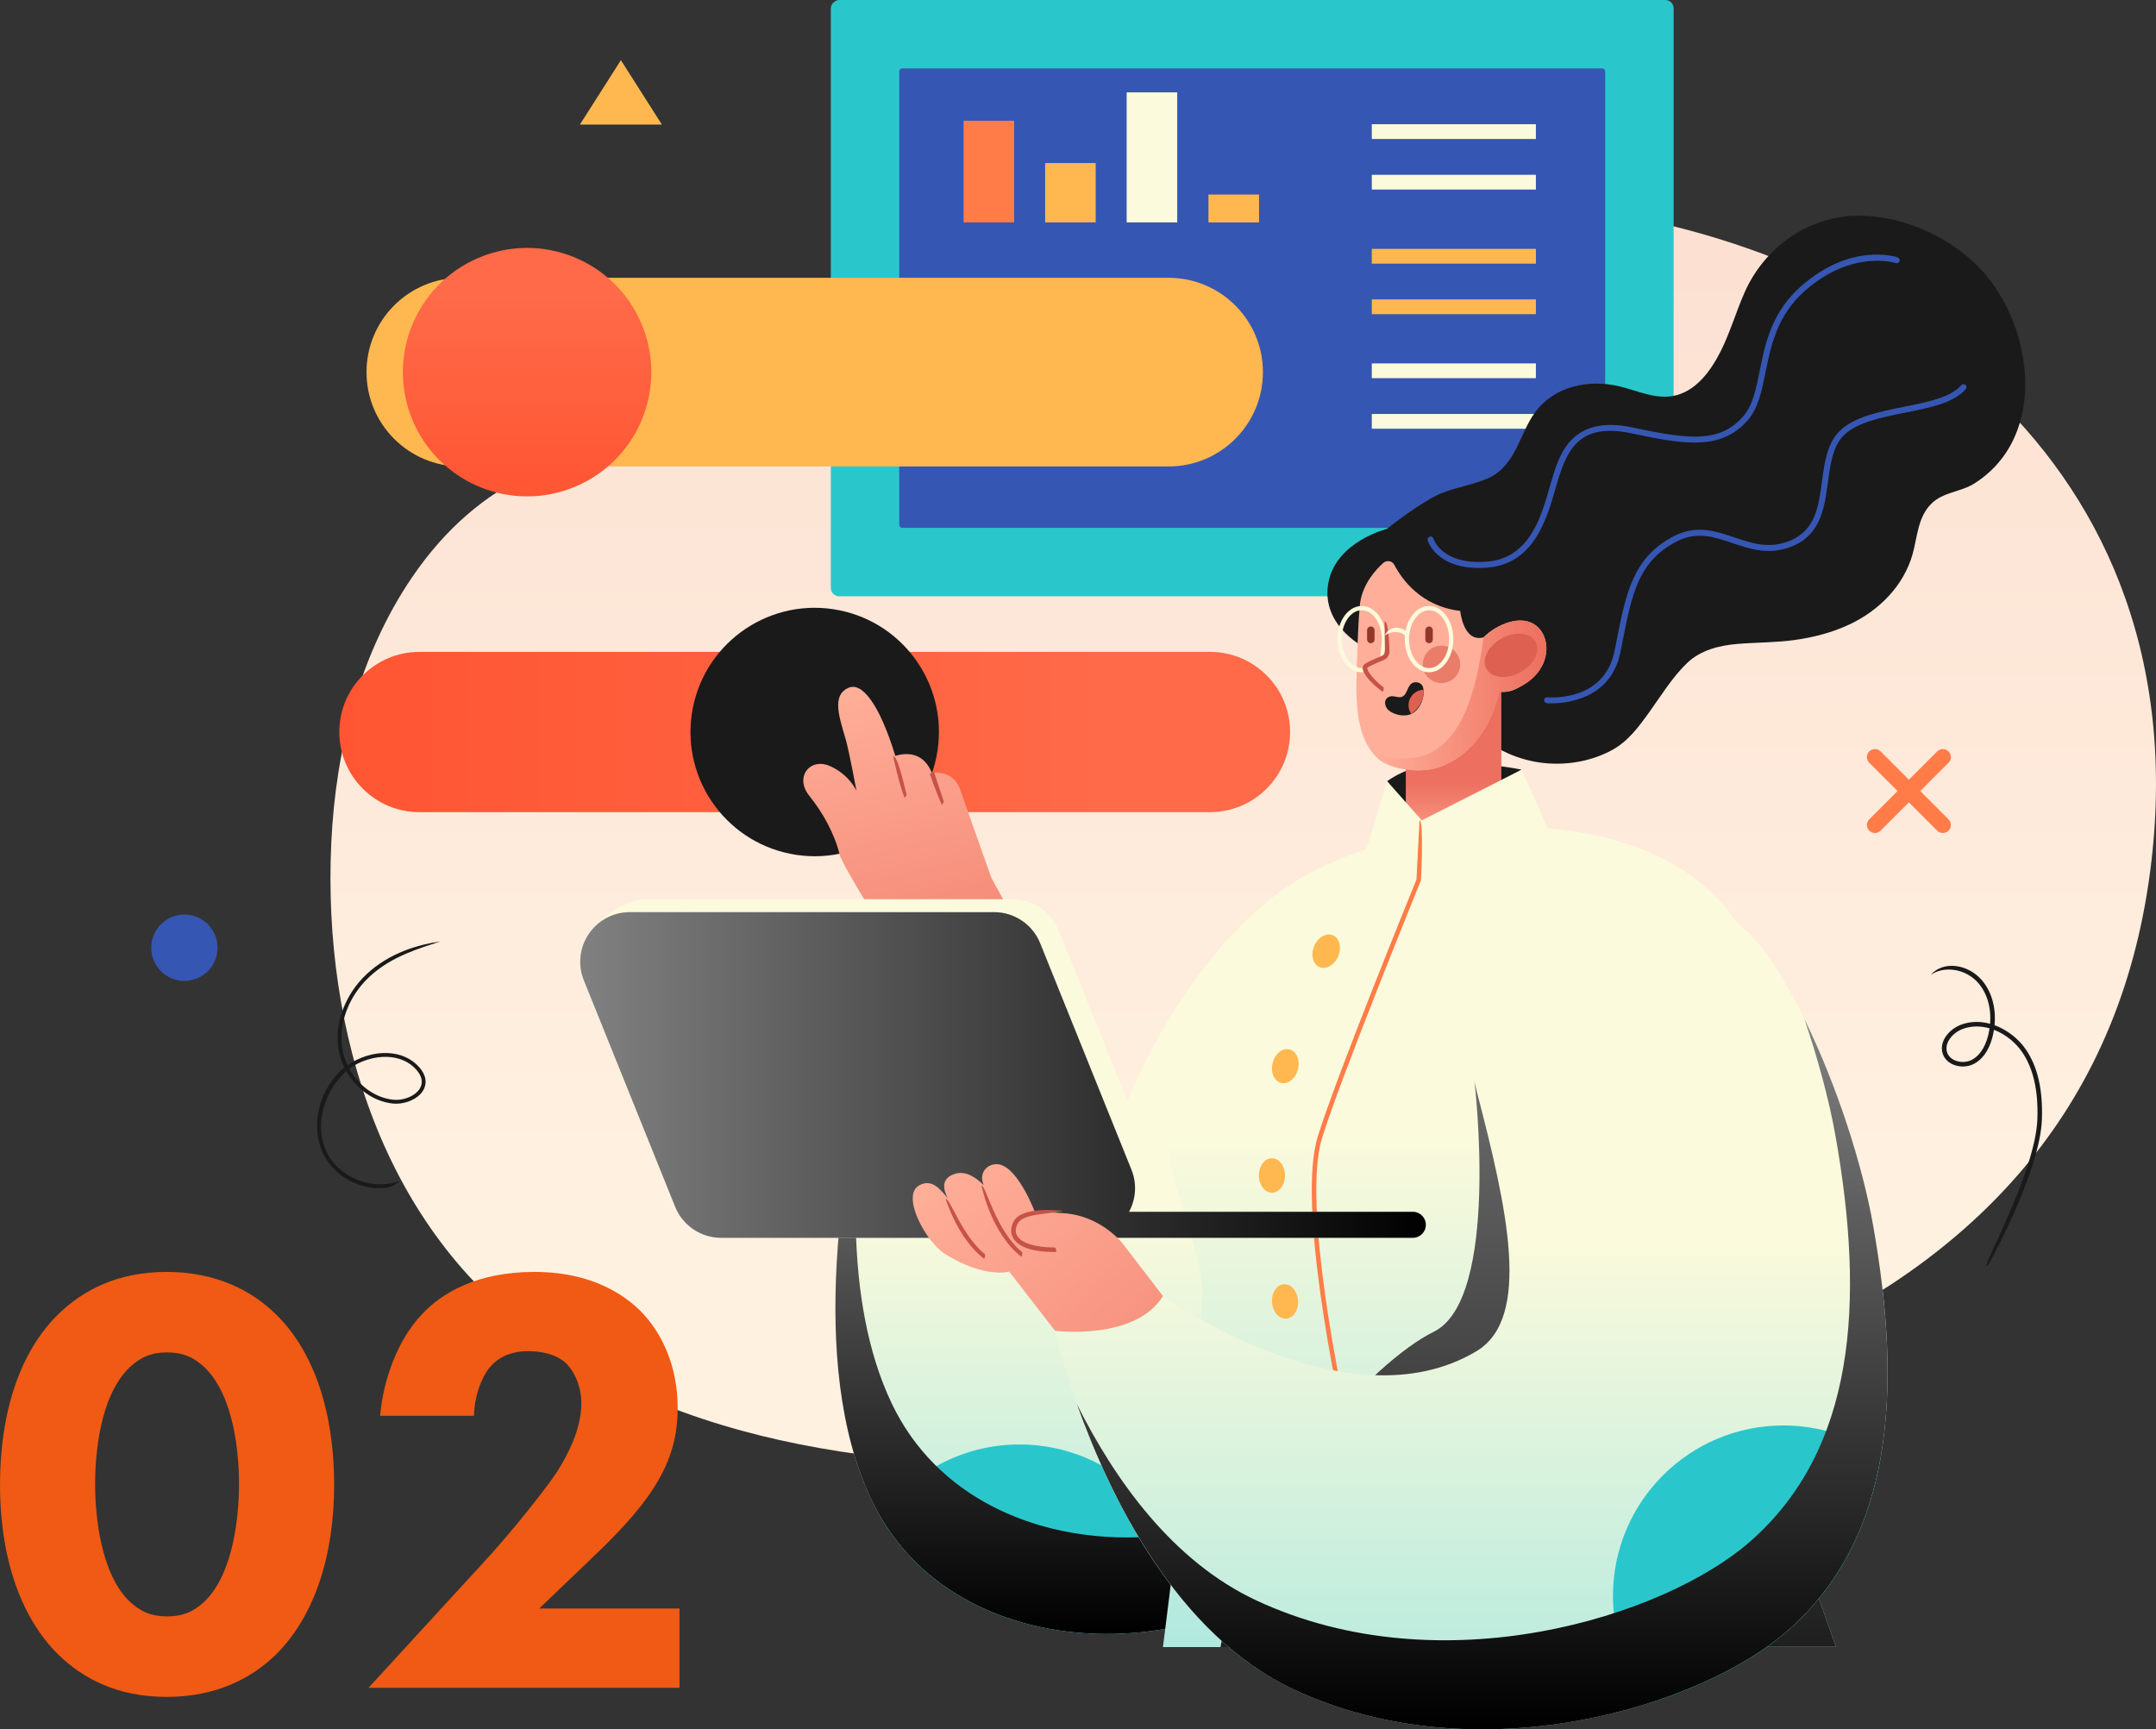<?xml version="1.0" encoding="UTF-8"?><svg xmlns="http://www.w3.org/2000/svg" width="247.536" height="198.564" xmlns:xlink="http://www.w3.org/1999/xlink" viewBox="0 0 247.536 198.564"><rect x="0" y="0" width="247.536" height="198.564" fill="#333333" stroke="none"/><defs><style>.cls-1{fill:url(#_名称未設定グラデーション_28);mix-blend-mode:multiply;}.cls-2{fill:#ffb850;}.cls-3{fill:url(#linear-gradient-2);}.cls-4{fill:url(#linear-gradient-12);}.cls-5{fill:#fbfadc;}.cls-6{fill:#ffaf99;}.cls-7{fill:url(#linear-gradient-9);}.cls-7,.cls-8,.cls-9,.cls-10{mix-blend-mode:soft-light;}.cls-11{fill:url(#linear-gradient-4);}.cls-8{fill:url(#linear-gradient-13);}.cls-12{fill:#dd6050;}.cls-9{fill:url(#linear-gradient-6);}.cls-13{fill:#ea7d6a;}.cls-14{fill:url(#linear-gradient-3);}.cls-15{fill:url(#linear-gradient-5);}.cls-10{fill:url(#linear-gradient-10);}.cls-16{isolation:isolate;}.cls-17{fill:#93372b;}.cls-18{fill:url(#linear-gradient-8);}.cls-19{fill:#29c7cc;}.cls-20{fill:#f05a14;}.cls-21{fill:#ff7c48;}.cls-22{fill:url(#linear-gradient-7);}.cls-23{fill:#1a1a1a;}.cls-24{fill:url(#linear-gradient-11);}.cls-25{fill:#c65347;}.cls-26{fill:#d2d2d2;}.cls-27{fill:url(#linear-gradient);}.cls-28{fill:#3656b3;}</style><linearGradient id="_名称未設定グラデーション_28" x1="142.738" y1="168.37" x2="142.738" y2="23.008" gradientUnits="userSpaceOnUse"><stop offset=".192" stop-color="#fff1e0"/><stop offset="1" stop-color="#fce0d2"/></linearGradient><linearGradient id="linear-gradient" x1="148.12" y1="84.05" x2="38.958" y2="84.05" gradientUnits="userSpaceOnUse"><stop offset=".194" stop-color="#ff6a48"/><stop offset="1" stop-color="#f53"/></linearGradient><linearGradient id="linear-gradient-2" x1="60.519" y1="28.468" x2="60.519" y2="56.992" gradientTransform="translate(18.526 -18.303) rotate(20.246)" xlink:href="#linear-gradient"/><linearGradient id="linear-gradient-3" x1="-1148.053" y1="98.568" x2="-1148.053" y2="89.794" gradientTransform="translate(-981.166) rotate(-180) scale(1 -1)" gradientUnits="userSpaceOnUse"><stop offset=".006" stop-color="#ffaf99"/><stop offset="1" stop-color="#ed6f5f"/></linearGradient><linearGradient id="linear-gradient-4" x1="157.524" y1="79.849" x2="177.548" y2="79.849" gradientTransform="matrix(1,0,0,1,0,0)" xlink:href="#linear-gradient-3"/><linearGradient id="linear-gradient-5" x1="127.996" y1="104.735" x2="127.996" y2="187.607" gradientUnits="userSpaceOnUse"><stop offset=".418" stop-color="#fbfadc"/><stop offset=".994" stop-color="#b2e9df"/></linearGradient><linearGradient id="linear-gradient-6" x1="127.988" y1="120.393" x2="127.988" y2="187.607" gradientUnits="userSpaceOnUse"><stop offset=".006" stop-color="gray"/><stop offset="1" stop-color="#000"/></linearGradient><linearGradient id="linear-gradient-7" x1="100.109" y1="77.674" x2="112.57" y2="130.502" gradientTransform="matrix(1,0,0,1,0,0)" xlink:href="#linear-gradient-3"/><linearGradient id="linear-gradient-8" x1="172.141" y1="88.369" x2="172.141" y2="189.117" xlink:href="#linear-gradient-5"/><linearGradient id="linear-gradient-9" x1="175.455" y1="104.925" x2="175.455" y2="215.715" xlink:href="#linear-gradient-6"/><linearGradient id="linear-gradient-10" x1="66.619" y1="123.43" x2="163.703" y2="123.43" xlink:href="#linear-gradient-6"/><linearGradient id="linear-gradient-11" x1="168.925" y1="101.768" x2="168.925" y2="198.564" xlink:href="#linear-gradient-5"/><linearGradient id="linear-gradient-12" x1="108.877" y1="131.909" x2="153.391" y2="184.742" gradientTransform="matrix(1,0,0,1,0,0)" xlink:href="#linear-gradient-3"/><linearGradient id="linear-gradient-13" x1="170.181" y1="117.019" x2="170.181" y2="198.564" xlink:href="#linear-gradient-6"/></defs><g class="cls-16"><g id="_レイヤー_2"><g id="client"><path class="cls-1" d="M243.366,66.944c-13.767-35.39-59.103-50.088-97.861-41.583-13.423,2.945-23.863,13.66-36.362,19.089-21.443,9.312-46.214-1.009-61.786,21.768-6.042,8.837-8.822,19.752-9.323,30.575-1.01,21.806,6.117,44.446,24.009,56.924,20.659,14.407,47.219,15.291,71.509,14.418,46.512-1.669,106.965-12.875,113.465-69.312,1.383-12.004-.061-22.645-3.652-31.878Z"/><rect class="cls-19" x="109.539" y="-14.15" width="68.465" height="96.765" rx=".953" ry=".953" transform="translate(178.004 -109.539) rotate(90)"/><rect class="cls-28" x="103.246" y="7.858" width="81.05" height="52.75" rx=".321" ry=".321"/><rect class="cls-5" x="157.5" y="14.263" width="18.839" height="1.696"/><rect class="cls-5" x="157.5" y="20.069" width="18.839" height="1.696"/><rect class="cls-2" x="157.5" y="28.573" width="18.839" height="1.696"/><rect class="cls-2" x="157.5" y="34.378" width="18.839" height="1.696"/><rect class="cls-5" x="157.5" y="41.726" width="18.839" height="1.696"/><rect class="cls-5" x="157.5" y="47.532" width="18.839" height="1.696"/><rect class="cls-21" x="110.634" y="13.865" width="5.806" height="11.672"/><rect class="cls-2" x="119.995" y="18.723" width="5.805" height="6.814"/><rect class="cls-5" x="129.355" y="10.608" width="5.806" height="14.929"/><rect class="cls-2" x="138.747" y="22.337" width="5.806" height="3.2"/><path class="cls-27" d="M48.159,74.85h90.76c5.082,0,9.201,4.119,9.201,9.2s-4.119,9.201-9.201,9.201H48.159c-5.082,0-9.201-4.119-9.201-9.201s4.119-9.2,9.201-9.2Z"/><circle class="cls-23" cx="93.539" cy="84.05" r="14.262" transform="translate(-3.376 164.184) rotate(-81.527)"/><path class="cls-2" d="M134.168,53.56H52.911c-5.982,0-10.83-4.849-10.83-10.83s4.849-10.831,10.83-10.831h81.257c5.982,0,10.83,4.85,10.83,10.831s-4.849,10.83-10.83,10.83Z"/><circle class="cls-3" cx="60.519" cy="42.73" r="14.262" transform="translate(-11.048 23.583) rotate(-20.246)"/><path class="cls-23" d="M159.263,89.699l2.969,6.37,12.465-7.699s-3.704-.785-8.201-.817c-4.498-.032-7.233,2.146-7.233,2.146Z"/><path class="cls-23" d="M232.021,39.792c-.808-3.501-2.55-6.813-4.907-9.193-3.451-3.484-8.566-5.761-13.484-5.833-5.829-.084-10.988,3.534-13.313,8.776-.998,2.25-1.672,4.64-2.785,6.838-1.127,2.225-2.86,4.635-5.49,5.09-2.1.362-4.099-.63-6.093-1.107-3.53-.844-7.506-.056-9.732,3.025-.91,1.26-1.437,2.748-2.143,4.132-.726,1.422-1.672,2.69-3.15,3.36-1.706.774-3.584,1.028-5.322,1.708-2.373.929-6.36,4.138-6.36,4.138,0,0-5.719,1.411-6.696,6.025-1.027,4.848,3.832,7.411,3.832,7.411,0,0,7.063,4.134,10.429,5.937,1.223.654,1.035,3.285,2.357,3.701,4.778,4.626,11.448,4.754,15.929,2.318,1.837-1,3.084-2.702,4.276-4.366,1.352-1.887,2.66-4.03,4.347-5.64,1.55-1.478,3.728-2.015,5.802-2.181,2.162-.174,4.325-.145,6.479-.44,2.195-.301,4.353-.854,6.362-1.801,3.371-1.591,6.212-4.423,7.231-8.069.552-1.972.59-4.203,2.118-5.753,1.369-1.389,3.39-1.353,4.983-2.362,5.41-3.424,6.686-9.835,5.329-15.713Z"/><polygon class="cls-14" points="172.37 77.565 172.37 96.069 161.403 96.069 161.403 84.871 172.37 77.565"/><path class="cls-6" d="M177.133,72.758c-.944-1.763-3.115-2.025-5.536-.566-.478.287-.892.628-1.267.99-2.33.632-2.679-3.038-2.679-3.038-4.532-.525-6.733-3.698-7.563-5.285-.246-.473-.874-.575-1.271-.219-.913.82-2.271,2.345-2.631,4.412-.255,1.464-.474,9.099-.459,10.186.036,2.601.336,6.086,2.601,7.95,1.454,1.195,4.982,1.735,7.305.757,4.269-1.796,5.953-5.922,6.465-8.52,1.103.099,1.701-.125,2.913-.855,2.421-1.457,3.065-4.052,2.122-5.812Z"/><path class="cls-11" d="M175.011,78.57c2.421-1.457,3.065-4.052,2.122-5.812-.944-1.763-3.115-2.025-5.536-.566-.478.287-.892.628-1.267.99-.851,6.544-2.603,11.792-6.407,13.392-1.934.813-4.687.568-6.398-.224.261.338.517.6.804.836,1.455,1.196,4.981,1.736,7.306.758,4.268-1.796,5.952-5.923,6.464-8.52,1.103.099,1.701-.125,2.913-.855Z"/><path class="cls-28" d="M169.797,65.213c-4.887,0-5.84-3.037-5.881-3.173-.054-.183.051-.374.234-.428.181-.054.372.05.427.231.04.13.991,3.009,6.087,2.649,4.906-.351,6.261-5.081,7.25-8.535l.187-.648c.903-3.083,2.263-7.745,9.397-6.216,6.584,1.411,9.979,1.743,12.651-1.299,1.082-1.233,1.45-3.053,1.875-5.161.644-3.19,1.373-6.805,4.805-9.809,5.715-5,10.838-3.346,11.051-3.273.181.061.277.255.216.436-.061.181-.255.277-.436.216-.049-.015-4.976-1.586-10.378,3.14-3.255,2.849-3.96,6.343-4.582,9.426-.426,2.113-.829,4.108-2.033,5.479-3.013,3.431-7.039,2.862-13.313,1.517-6.015-1.29-7.449,1.836-8.591,5.736l-.186.645c-.987,3.443-2.477,8.648-7.862,9.033-.32.023-.627.034-.917.034Z"/><path class="cls-28" d="M178.109,80.759c-.318,0-.508-.016-.52-.017-.189-.018-.327-.186-.31-.376.017-.189.188-.328.376-.311.266.025,6.538.541,7.711-5.304l.226-1.136c1.106-5.593,1.906-9.634,6.601-12.057,2.575-1.329,4.786-.58,6.927.143,2.113.714,4.107,1.387,6.545.316,2.778-1.221,3.141-3.916,3.525-6.771.285-2.119.581-4.31,2-5.734,1.643-1.65,4.573-2.238,7.408-2.805,2.759-.553,5.365-1.075,6.574-2.48.124-.144.342-.161.486-.037.144.124.16.342.036.486-1.363,1.585-4.082,2.129-6.96,2.706-2.733.547-5.56,1.113-7.055,2.615-1.256,1.26-1.523,3.242-1.805,5.34-.393,2.917-.799,5.934-3.932,7.309-2.684,1.18-4.899.43-7.042-.294-2.096-.708-4.076-1.378-6.39-.183-4.399,2.272-5.132,5.973-6.241,11.578l-.226,1.138c-1.091,5.425-6.264,5.873-7.933,5.873Z"/><path class="cls-17" d="M157.388,73.855c.237,0,.43-.192.43-.43v-1.064c0-.237-.193-.43-.43-.43s-.43.193-.43.43v1.064c0,.238.192.43.43.43Z"/><path class="cls-17" d="M164.076,73.855c.238,0,.43-.192.43-.43v-1.064c0-.237-.192-.43-.43-.43s-.43.193-.43.43v1.064c0,.238.193.43.43.43Z"/><path class="cls-12" d="M176.318,73.701c.588,1.075-.202,2.64-1.764,3.492-1.561.853-3.304.671-3.892-.404-.588-1.077.201-2.641,1.764-3.494,1.561-.854,3.304-.672,3.892.405Z"/><path class="cls-13" d="M167.651,76.284c0,1.187-.963,2.15-2.151,2.15s-2.149-.963-2.149-2.15.962-2.15,2.149-2.15,2.151.962,2.151,2.15Z"/><path class="cls-5" d="M164.076,77.191c-1.537,0-2.789-1.707-2.789-3.806s1.252-3.805,2.789-3.805,2.788,1.707,2.789,3.805c0,2.099-1.251,3.806-2.789,3.806ZM164.076,70.068c-1.268,0-2.299,1.488-2.299,3.317s1.031,3.318,2.299,3.318,2.3-1.489,2.3-3.318-1.032-3.317-2.3-3.317Z"/><path class="cls-5" d="M156.346,77.191c-1.538,0-2.789-1.707-2.789-3.806s1.251-3.805,2.789-3.805,2.789,1.707,2.789,3.805c0,1.009-.227,1.831-.691,2.513.003-.872.201-1.605.201-2.513,0-1.829-1.031-3.317-2.299-3.317s-2.299,1.488-2.299,3.317,1.031,3.318,2.299,3.318c.314.47.156.488,0,.488Z"/><path class="cls-15" d="M144.102,104.735s-9.48,7.889-15.448,23.668l-10.44-19.591-16.265,4.422s-12.207,37.301-1.901,58.964c10.306,21.662,45.358,19.396,56.924,0,11.566-19.397-12.87-67.464-12.87-67.464Z"/><path class="cls-19" d="M136.633,185.427c0-10.811-8.763-19.574-19.574-19.574-6.604,0-12.442,3.275-15.986,8.286,7.002,11.992,22.21,15.616,35.514,12.297.023-.334.046-.668.046-1.009Z"/><path class="cls-9" d="M160.06,159.674c-.237.497-.487.984-.764,1.449-11.566,19.396-46.618,21.662-56.925,0-5.61-11.789-4.549-28.21-2.418-40.73-3.003,12.107-7.388,36.078.095,51.806,10.306,21.662,45.358,19.396,56.925,0,2.017-3.385,2.938-7.642,3.086-12.363,0-.054,0-.109.001-.161Z"/><path class="cls-22" d="M110.301,90.839c-.781-2.574-3.304-2.087-3.304-2.087-1.002-2.459-2.976-2.334-4.201-1.966-1.867-6.052-3.849-8.488-5.385-7.809-2.014.89-.987,3.528-.274,6.061.368,1.307,1.198,5.757,1.198,5.757,0,0-.805-1.828-3.012-2.822-2.349-1.058-4.125,1.281-2.404,3.404,1.582,1.954,2.922,4.417,3.481,6.746.259,1.075,4.745,8.285,4.745,8.285l.803,6.827s2.496.448,6.303-.062c4.442-.595,9.962-4.36,9.962-4.36l-4.399-8.036-3.513-9.938Z"/><path class="cls-25" d="M108.125,92.415c-.777-1.764-1.376-3.581-1.376-3.581l.497-.164s.599,1.816,1.128,3.4c-.193.341-.22.345-.248.345Z"/><path class="cls-25" d="M103.844,91.595c-.603-1.535-1.296-4.722-1.303-4.754.519-.08,1.209,3.097,1.556,4.425-.21.325-.232.328-.253.328Z"/><path class="cls-18" d="M210.781,189.088l-11.354-32.412s8.526-38.023,0-50.751c-4.649-6.939-12.993-10.077-21.722-10.819l-3.008-6.736-11.457,5.826-3.977-4.496-2.39,7.797c-12.898,4.258-17.93,11.868-22.12,22.147-4.2,10.307,3.519,22.483,3.284,29.121-.234,6.638-4.516,40.353-4.516,40.353l77.26-.03Z"/><path class="cls-21" d="M159.036,189.38c-.284-.393-2.858-17.264-4.596-25.133-.942-4.268-5.524-25.948-3.161-33.692,2.048-6.714,10.902-28.475,11.349-29.569l.351-6.804c.523.028.17,6.876.17,6.876-.112.312-9.285,22.819-11.369,29.65-2.324,7.617,2.235,29.18,3.172,33.425,1.741,7.886,4.317,24.775,4.344,24.945-.233.299-.246.301-.26.301Z"/><path class="cls-7" d="M169.289,124.185s2.994,24.954-4.675,28.728c-6.813,3.352-21.146,18.083-24.486,36.203l70.653-.028-11.354-32.412s6.277-27.993,2.673-43.983c-.071-.299-32.811,11.492-32.811,11.492Z"/><path class="cls-5" d="M84.925,140.634h41.819c4.036,0,6.792-4.082,5.283-7.825l-10.479-25.999c-.869-2.154-2.959-3.566-5.283-3.566h-41.819c-4.035,0-6.797,3.932-6.797,3.932l11.994,29.892c.868,2.155,2.959,3.567,5.282,3.567Z"/><path class="cls-26" d="M82.799,142.126h41.819c4.036,0,6.792-4.081,5.283-7.824l-10.479-26c-.869-2.155-2.959-3.566-5.283-3.566h-41.819c-4.036,0-6.791,4.082-5.283,7.825l10.479,25.999c.869,2.155,2.96,3.566,5.283,3.566Z"/><path class="cls-5" d="M96.341,119.745c1.334-.771,3.367.255,4.542,2.291,1.175,2.036,1.048,4.31-.286,5.08-1.333.77-3.366-.256-4.542-2.292-1.175-2.036-1.047-4.309.286-5.079Z"/><path class="cls-26" d="M125.331,142.126h36.881c.824,0,1.492-.668,1.492-1.492s-.668-1.492-1.492-1.492h-36.881c-.824,0-1.492.668-1.492,1.492s.668,1.492,1.492,1.492Z"/><path class="cls-10" d="M162.212,139.142h-32.591c.771-1.417.957-3.161.28-4.841l-10.479-26c-.869-2.155-2.959-3.566-5.283-3.566h-41.819c-4.036,0-6.791,4.082-5.283,7.825l10.48,25.999c.868,2.154,2.959,3.566,5.282,3.566h79.412c.824,0,1.492-.668,1.492-1.492s-.668-1.492-1.492-1.492Z"/><path class="cls-21" d="M220.465,90.827l3.25-3.25c.359-.359.359-.941,0-1.3s-.941-.358-1.3,0l-3.25,3.251-3.25-3.251c-.359-.358-.941-.358-1.3,0-.359.359-.359.941,0,1.3l3.251,3.25-3.251,3.251c-.359.358-.359.94,0,1.299.18.18.415.269.651.269s.47-.089.649-.269l3.25-3.251,3.25,3.251c.18.18.416.269.65.269s.47-.089.649-.269c.359-.359.359-.941,0-1.299l-3.25-3.251Z"/><path class="cls-28" d="M24.98,108.817c0,2.103-1.705,3.809-3.809,3.809s-3.807-1.705-3.807-3.809,1.705-3.807,3.807-3.807,3.809,1.705,3.809,3.807Z"/><path class="cls-24" d="M133.522,148.814s21.197,15.179,35.988,6.334c6.383-3.817,3.539-16.419.03-29.862-2.588-9.911,3.211-20.068,13.075-22.825,7.798-2.179,16.111.891,20.618,7.618,5.633,8.411,10.211,21.504,11.816,30.554,3.399,19.158,2.297,36.019-9.838,46.627-9.892,8.648-35.431,16.61-56.615,6.747-20.549-9.568-27.464-41.21-27.464-41.21l12.39-3.983Z"/><path class="cls-4" d="M128.888,142.773s-2.483-3.23-6.86-3.479c-.782-.044-2.261-.191-3.161-.01,0,0-2.193-5.952-4.671-5.602-1.246.176-1.754,1.365-1.246,2.399-.916-.91-2.085-1.668-3.271-1.314-1.675.501-1.403,1.797-.853,2.827-.906-1.077-1.816-2.263-3.253-1.512-2.2,1.149.734,6.546,2.962,7.924,4.577,2.831,7.332,1.997,7.332,1.997l5.265,6.796s9.188,1.179,12.39-3.983l-4.633-6.041Z"/><path class="cls-25" d="M121.132,143.758c-3.17,0-4.352-.854-4.786-1.571-.345-.57-.333-1.241.033-1.941.917-1.752,5.199-1.271,5.682-1.211-1.284.367-4.582.24-5.218,1.454-.28.537-.296,1.017-.048,1.427.507.837,2.088,1.318,4.338,1.318.262.406.144.523,0,.523Z"/><path class="cls-25" d="M117.216,144.267c-3.428-2.728-4.479-7.916-4.524-8.135.524-.049,1.576,5.123,4.69,7.67-.015.432-.09.465-.166.465Z"/><path class="cls-25" d="M112.95,144.501c-2.935-2.252-4.316-6.644-4.374-6.83.514-.111,1.892,4.27,4.536,6.363-.009.433-.085.467-.162.467Z"/><path class="cls-19" d="M215.946,167.201c-3.17-2.217-7.02-3.53-11.182-3.53-10.811,0-19.575,8.763-19.575,19.574,0,4.64,1.626,8.891,4.326,12.244,6.623-2.133,12.159-5.137,15.697-8.228,6.055-5.293,9.362-12.144,10.735-20.059Z"/><path class="cls-8" d="M215.048,140.634c-1.21-6.82-4.108-15.936-7.874-23.615,1.524,4.468,2.843,9.334,3.562,13.387,3.399,19.158,2.296,36.018-9.838,46.627-9.893,8.647-35.432,16.61-56.615,6.747-9.662-4.499-16.308-13.878-20.64-22.554,3.787,10.578,11.407,26.474,24.951,32.781,21.184,9.863,46.723,1.901,56.616-6.747,12.135-10.608,13.237-27.468,9.837-46.627Z"/><path class="cls-23" d="M43.632,136.431c-2.474,0-4.943-1.278-6.238-3.43-1.816-3.018-1.064-7.432,1.712-10.05.139-.129.282-.253.431-.372-.332-.682-.568-1.419-.684-2.186-.449-2.965.788-6.235,3.23-8.531,2.655-2.498,6.069-3.426,8.463-3.765-2.27.765-5.591,1.666-8.162,4.085-2.338,2.2-3.524,5.321-3.096,8.146.106.695.315,1.362.607,1.983,1.342-.942,3.03-1.469,4.614-1.4,1.473.062,2.719.615,3.601,1.599.413.461.659.932.73,1.4.095.628-.106,1.223-.581,1.722-.715.75-2.012,1.194-3.153,1.077-2.209-.225-4.221-1.697-5.361-3.731-2.968,2.776-3.687,6.949-1.974,9.797,1.585,2.635,5.217,3.899,8.097,2.819-.616.701-1.426.838-2.237.838ZM40.097,122.707c1.064,1.942,2.965,3.35,5.054,3.563,1.016.104,2.162-.284,2.789-.943.264-.276.558-.736.465-1.352-.057-.382-.268-.777-.622-1.172-.802-.894-1.94-1.396-3.293-1.453-1.501-.061-3.122.445-4.393,1.356Z"/><path class="cls-23" d="M228.074,145.331c-.169-.495,5.652-11.006,5.844-16.867.107-3.29-.473-5.807-1.772-7.695-.735-1.066-1.895-2.02-3.212-2.527-.032.196-.07.392-.115.589-.253,1.115-.835,2.595-2.164,3.31-.694.373-1.594.419-2.351.116-.621-.248-1.066-.699-1.253-1.268-.461-1.405.736-2.825,2.109-3.336,1.106-.409,2.253-.397,3.328-.103.15-1.812-.333-3.51-1.367-4.693-1.399-1.606-3.899-2.022-5.455-.912,1.462-1.687,4.281-1.232,5.85.567,1.149,1.316,1.675,3.204,1.482,5.201,1.472.535,2.767,1.582,3.577,2.759,1.366,1.982,1.975,4.602,1.864,8.009-.196,5.988-5.895,16.278-6.138,16.715-.048.086-.137.134-.23.134ZM226.955,117.859c-.538,0-1.08.089-1.612.286-1.151.427-2.146,1.606-1.793,2.681.136.42.474.755.948.945.617.246,1.347.211,1.908-.091,1.155-.622,1.671-1.956,1.902-2.965.048-.214.089-.428.12-.641-.479-.137-.975-.214-1.473-.214Z"/><path class="cls-2" d="M146.04,149.529c.074,1.091.804,1.932,1.63,1.877.826-.055,1.437-.986,1.364-2.078-.073-1.093-.803-1.933-1.629-1.878-.827.055-1.437.986-1.365,2.079Z"/><path class="cls-2" d="M146.115,122.049c-.266,1.062.169,2.086.972,2.288.803.201,1.671-.496,1.938-1.557.266-1.062-.169-2.086-.973-2.288-.803-.201-1.671.496-1.938,1.557Z"/><path class="cls-2" d="M150.877,108.639c-.419,1.012-.139,2.089.627,2.406.765.317,1.726-.246,2.144-1.257.42-1.012.139-2.089-.627-2.406-.765-.317-1.726.246-2.144,1.257Z"/><path class="cls-2" d="M144.537,134.966c0,1.095.672,1.982,1.5,1.982s1.5-.887,1.5-1.982-.671-1.982-1.5-1.982-1.5.887-1.5,1.982Z"/><polygon class="cls-2" points="66.58 14.303 71.287 6.911 75.995 14.303 66.58 14.303"/><path class="cls-25" d="M158.709,79.415c-1.746-1.303-2.543-2.503-2.147-3.044.066-.089.22-.3,2.124-1.081.182-.075.306-.244.323-.442l-.043-3.5c.524-.006.566,3.519.566,3.519-.036.42-.283.757-.647.907-1.352.555-1.833.835-1.905.912-.047.145.306,1.014,1.892,2.261-.007.434-.085.468-.162.468Z"/><path class="cls-5" d="M161.562,73.174c-1.259-1.232-2.499-.236-2.552-.194.251-.844,1.612-1.413,2.73-.218-.059.389-.118.411-.179.411Z"/><path class="cls-23" d="M161.94,78.586c-.389.415-.432,1.293-1.07,1.448-.423.101-.824-.189-1.26-.069-.662.183-.745.851-.347,1.408.398.556,2.06,1.2,3.116.399.772-.586,1.168-1.695,1.048-2.647-.025-.192-.091-.384-.222-.526-.241-.265-.71-.341-1.03-.186-.091.043-.168.103-.235.173Z"/><path class="cls-12" d="M163.434,79.194c-.954.041-1.718.824-1.718,1.788,0,.37.114.713.307.999,1.109-.781,1.504-1.851,1.411-2.788Z"/><path class="cls-20" d="M31.643,190.008c-2.73,2.66-6.791,4.831-12.531,4.831-5.601,0-9.591-2.101-12.391-4.831-4.551-4.48-6.721-11.551-6.721-19.532,0-8.051,2.17-15.191,6.721-19.602,2.8-2.73,6.791-4.831,12.391-4.831,5.741,0,9.801,2.17,12.531,4.831,4.551,4.411,6.721,11.551,6.721,19.602,0,7.981-2.17,15.052-6.721,19.532ZM14.841,157.034c-3.43,3.36-3.92,10.081-3.92,13.372,0,3.64.63,10.221,3.92,13.441,1.26,1.19,2.521,1.75,4.341,1.75s3.08-.56,4.34-1.75c3.29-3.22,3.92-9.801,3.92-13.441,0-3.291-.49-10.011-3.92-13.372-1.26-1.19-2.521-1.75-4.34-1.75s-3.081.56-4.341,1.75Z"/><path class="cls-20" d="M78.018,193.788h-35.704l14.001-15.262c2.45-2.73,6.161-7.281,7.631-9.521,1.05-1.68,2.8-4.69,2.8-7.911,0-1.75-.7-3.57-1.82-4.621-.91-.84-2.45-1.33-4.271-1.33-2.03,0-3.36.7-4.271,1.68-1.26,1.4-1.96,3.92-1.96,5.741h-10.781c.35-4.061,1.96-8.681,4.831-11.691,2.24-2.38,6.23-4.831,12.881-4.831,6.791,0,10.431,2.8,12.111,4.411,2.52,2.52,4.34,6.371,4.34,11.201,0,4.13-1.26,7.141-3.5,10.291-2.03,2.8-4.48,5.181-7.491,8.051l-4.9,4.69h16.102v9.101Z"/></g></g></g></svg>